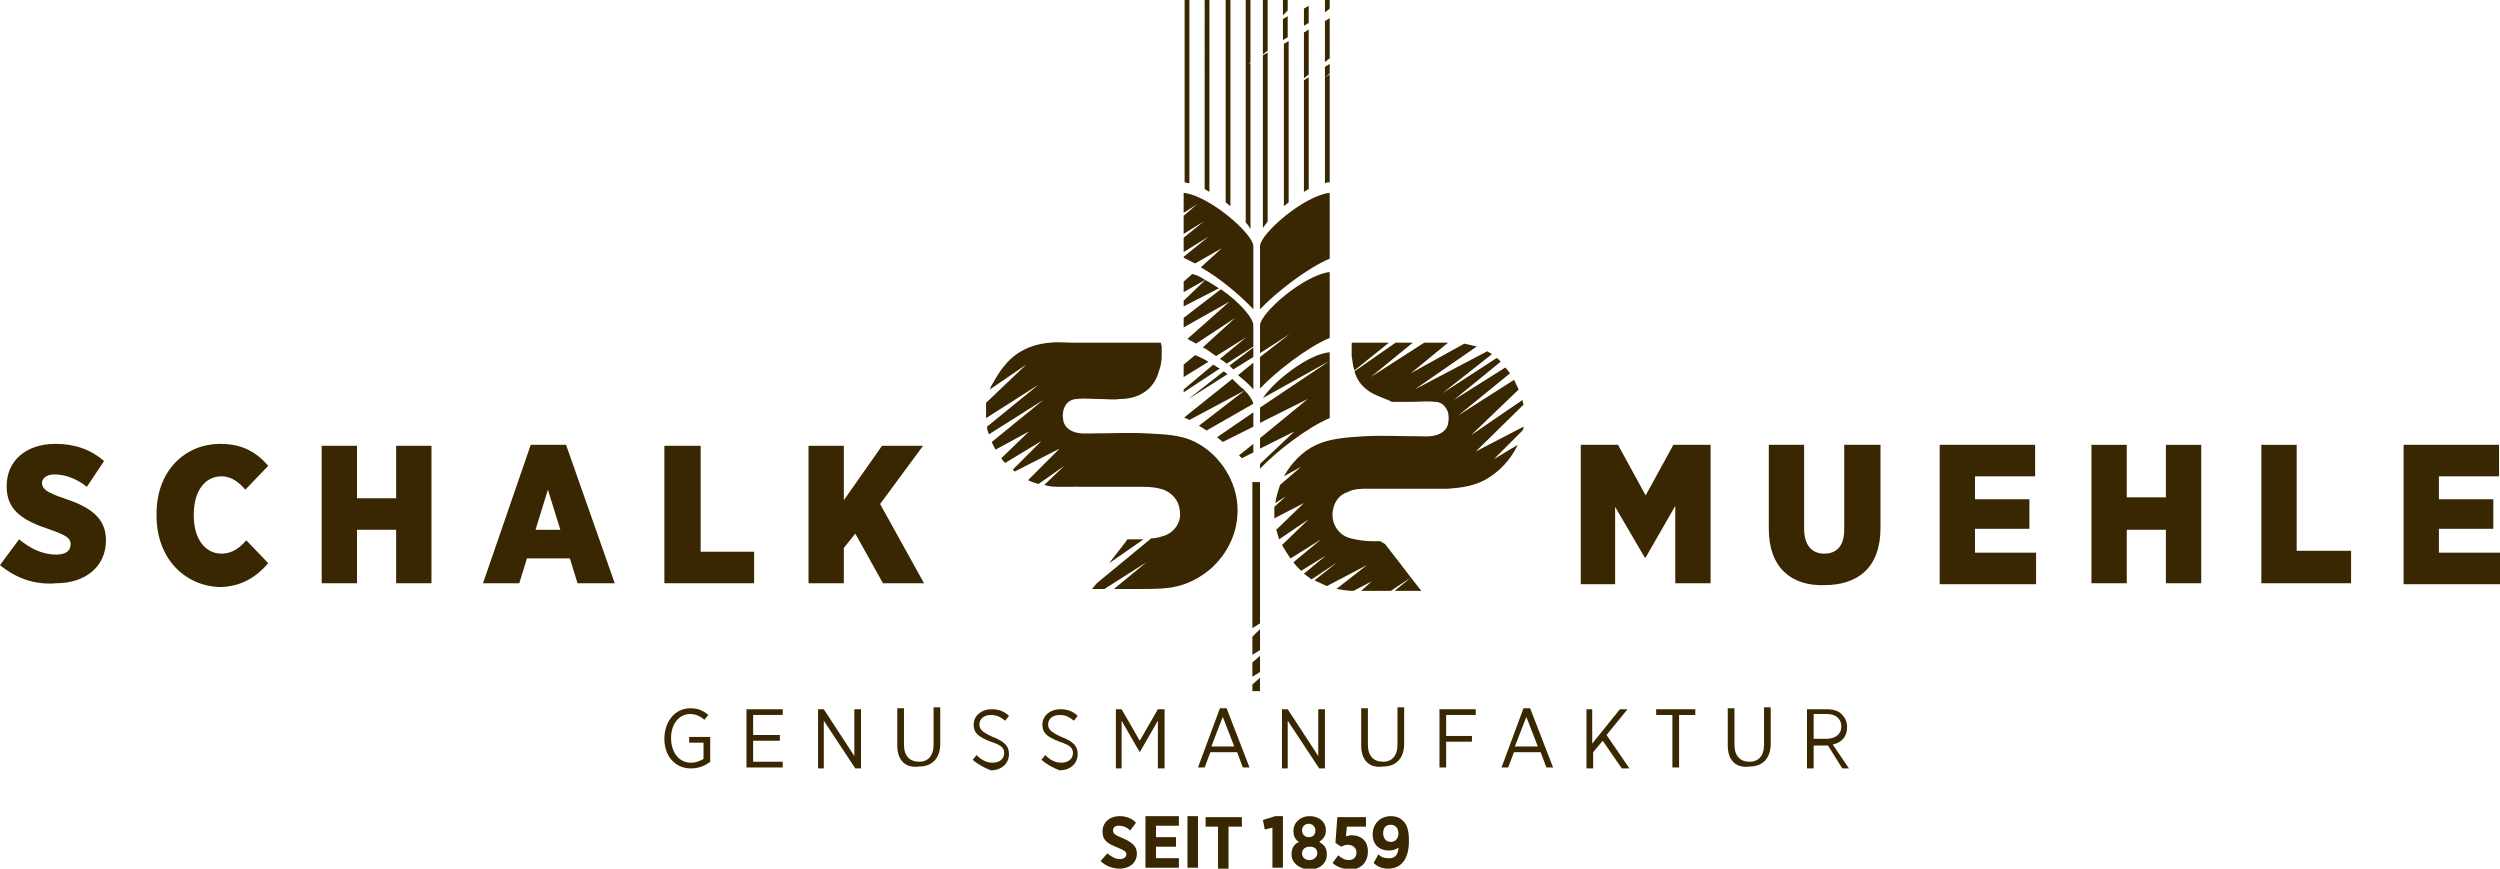 <?xml version="1.0" encoding="utf-8"?>
<!-- Generator: Adobe Illustrator 25.0.1, SVG Export Plug-In . SVG Version: 6.00 Build 0)  -->
<svg version="1.1" id="Ebene_1" xmlns="http://www.w3.org/2000/svg" xmlns:xlink="http://www.w3.org/1999/xlink" x="0px" y="0px"
	 width="261.9px" height="91px" viewBox="0 0 261.9 91" style="enable-background:new 0 0 261.9 91;" xml:space="preserve">
<style type="text/css">
	.st0{fill:#382700;}
	.st1{fill:#FFFFFF;}
</style>
<g>
	<path class="st0" d="M131.2,70.9v-1.5l0.8-0.7v1.7L131.2,70.9z M131.2,68.6v-1.9l0.8-0.8v2.2L131.2,68.6z M131.2,65.8V50.5h0.8
		v14.8L131.2,65.8z M132,71v1.4l-0.8,0v-0.7L132,71z M127.9,30.3c1.9,1.3,3.4,3,3.4,3.8v2.2l-2.8,1.8c-0.2-0.2-0.5-0.4-0.7-0.5
		l2.8-2.3l-3.2,2c-0.5-0.3-0.9-0.7-1.4-0.9l3.4-3.1l-4.1,2.7c-0.3-0.2-0.6-0.3-0.9-0.5l4.4-3.9l-4.8,2.7v-1L127.9,30.3z M131.3,36.4
		v1l-2.1,1.3l-0.4-0.4L131.3,36.4z M131.3,38v2.8c-0.4-0.5-1-1-1.6-1.5L131.3,38z M124,20.2c2.7,0.3,7.3,4.3,7.3,5.6v6.6
		c-1.2-1.3-3.4-3.2-5.5-4.4l2.2-2l-2.8,1.6c-0.4-0.2-0.8-0.4-1.2-0.6v-0.1l2.6-2.1l-2.6,1.6v-1.5l2.1-1.7l-2.1,1.3v-1.9l1.4-1.2
		l-1.4,0.9V20.2z M132.3,41.7c1.1-1.7,4.7-4.6,7-4.8v0.9v6c-2.4,1-5.7,3.6-7.3,5.3l0-0.5l3.6-3.4L132,47v-1.1l5-4.1l-5,2.5v-1.6
		l7.3-4.9L132.3,41.7z M132,34.1c0-1.3,4.6-5.3,7.3-5.6v6.9c-2.4,1-5.7,3.6-7.3,5.3v-3.3l3.1-2.4l-3.1,2V34.1z M139.3,20.2v6.9
		c-2.4,1-5.7,3.6-7.3,5.3v-6.6C132,24.5,136.6,20.5,139.3,20.2 M125.2,37.2c0.5,0.2,0.9,0.4,1.4,0.7l-2.6,1.6v-1.3L125.2,37.2z
		 M127.1,38.2c0.2,0.1,0.4,0.3,0.7,0.4l-3.8,2.5v-0.3L127.1,38.2z M128.2,38.9l0.4,0.3l-4.1,2.6L128.2,38.9z M131.3,43.2v1.5
		l-3.2,1.6c-0.2-0.2-0.4-0.3-0.6-0.5L131.3,43.2z M131.3,46.5v0.9l-1.2,0.6l-0.3-0.3L131.3,46.5z M124.9,28.7
		c0.4,0.1,0.9,0.3,1.3,0.6c0.6,0.3,1,0.6,1.5,0.9l-3.7,1.9v-0.6l2.3-2.2l-2.3,1.3v-1.1L124.9,28.7z M129.1,39.7
		c0.4,0.4,0.8,0.8,1.2,1.1c0.6,0.6,0.9,1.1,1,1.5l-4.9,2.8c-0.3-0.2-0.6-0.4-0.8-0.5l4.8-3.7l-5.8,3.1c-0.2-0.1-0.3-0.2-0.5-0.2
		v-0.1L129.1,39.7z M116.2,59l0.3-0.4l1.4-1.8l0.2-0.3h0.9c0.3,0,0.6,0,0.8,0L116.2,59z M116.9,51l-4.2,0l0.1-0.1l-0.2,0.1l-1.4,0
		c-0.6,0-1.2,0-1.8-0.2l2.1-2l-2.7,1.9c-0.4-0.1-0.7-0.2-1.1-0.4l3.3-3.3l-4.7,2.4l-0.2-0.2l3-3l-3.8,2.3c-0.2-0.2-0.3-0.3-0.4-0.5
		l2.9-2.8l-3.5,1.9c-0.1-0.2-0.3-0.5-0.4-0.8l5.4-4.4l-5.7,3.6c-0.1-0.3-0.2-0.5-0.2-0.8l5.4-4.4l-5.5,3.5c0-0.4,0-0.8,0-1.3l0-0.3
		l4.2-4l-3.8,2.6c0.1-0.3,0.2-0.5,0.4-0.8c0.6-1.1,1.4-2.2,2.4-2.9c1-0.7,2.2-1.1,3.5-1.2c0.8-0.1,1.7,0,2.6,0h2.8l5.5,0h0.7
		l0.1,0.4c0,0.3,0,0.6,0,1c0,0.5-0.1,1.1-0.3,1.6c-0.2,0.8-0.7,1.6-1.4,2.1c-0.8,0.6-1.8,0.8-2.7,0.8c-0.7,0.1-1.4,0-2.1,0
		c-0.8,0-1.6-0.1-2.4,0c-0.5,0-1,0.3-1.2,0.7c-0.3,0.5-0.3,1.1-0.2,1.6c0.1,0.5,0.5,0.9,1,1.1c0.7,0.3,1.5,0.2,2.3,0.2
		c1.8,0,3.6-0.1,5.4,0c1.7,0.1,3.5,0.1,5.1,0.9c2.4,1.2,4.1,3.7,4.4,6.3c0.3,2.7-0.8,5.3-2.9,7.1c-1,0.8-2.1,1.4-3.3,1.7
		c-1.2,0.3-2.5,0.3-3.7,0.3h-3l3.4-2.8l-4.4,2.8h-1.3l0.5-0.6l5.7-4.7c0.4,0,0.8-0.1,1.1-0.2c1.3-0.3,2.1-1.5,1.9-2.7
		c-0.1-1-0.7-1.8-1.7-2.2c-0.6-0.2-1.3-0.3-2-0.3L116.9,51z M145.5,35.9l-3.6,2.9c-0.2-0.5-0.2-1-0.3-1.5c0-0.3,0-0.6,0-1
		c0-0.4,0-0.4,0.1-0.4h0.6L145.5,35.9z M143.3,40.9c-0.7-0.5-1.2-1.2-1.4-2l4.3-3h1.6h0.2l-4.4,3.6l5.6-3.6h1.3c0.4,0,0.8,0,1.2,0
		l-3.9,3.2l5.6-3.1c0.5,0.1,0.9,0.2,1.3,0.3l-6.5,4.5l7.6-4c0.2,0.1,0.3,0.2,0.5,0.3l-5.2,4.1l5.7-3.7c0.1,0.1,0.3,0.2,0.4,0.4
		l-4.9,4l5.4-3.4c0.2,0.2,0.3,0.4,0.5,0.6l-5.4,4.4l5.8-3.7c0.1,0.1,0.1,0.2,0.2,0.4c0.1,0.2,0.2,0.4,0.3,0.6l-5,4.8l5.4-3.7
		c0,0.2,0.1,0.4,0.1,0.5l-5,4.9l5-2.6c0,0.1,0,0.2-0.1,0.4l-3,3l2.5-1.5c-0.7,1.5-1.9,2.8-3.3,3.6c-1.2,0.7-2.6,0.9-4,1l-5.6,0
		l-2.8,0c-0.7,0-1.4,0-2,0.3c-1,0.3-1.6,1.1-1.7,2.2c-0.1,1.3,0.7,2.4,1.9,2.7c0.8,0.2,1.6,0.3,2.4,0.3h0.7l0.5,0.3l1.4,1.8l1.3,1.7
		l1.1,1.4h-2.8l1.7-1.4l-2.1,1.4h-2.1l-1,0l1.1-1l-1.9,1c-0.6,0-1.2-0.1-1.8-0.2l3.2-2.5l-4.2,2.2c-0.4-0.2-0.9-0.4-1.3-0.6l2.4-1.9
		l-2.7,1.8c-0.3-0.2-0.5-0.4-0.8-0.6l2.3-1.9l-2.6,1.6c-0.3-0.3-0.6-0.6-0.8-0.9l2.9-2.4l-3.2,2c-0.3-0.4-0.6-0.9-0.9-1.4l2.8-2.7
		l-3.1,2.1c-0.1-0.3-0.2-0.7-0.3-1l2.9-2.8l-3.1,1.6c0-0.4,0-0.8,0-1.2l1.2-1.1l-1.1,0.7c0.1-0.7,0.3-1.3,0.5-1.9l2.2-1.9l-1.8,1
		c0.8-1.4,1.9-2.6,3.4-3.3c1.5-0.7,3.4-0.8,5.1-0.9c1.8-0.1,3.6,0,5.4,0c0.7,0,1.6,0.1,2.3-0.2c0.5-0.2,0.9-0.6,1-1.1
		c0.1-0.5,0.1-1.2-0.2-1.6c-0.3-0.5-0.7-0.7-1.2-0.7c-0.8-0.1-1.6,0-2.4,0c-0.7,0-1.4,0-2.1,0C145.1,41.7,144.1,41.5,143.3,40.9
		 M139.3,6.7v1l-0.5,0.4l0.5-0.3v11.3c-0.2,0-0.3,0-0.5,0.1v-11V7L139.3,6.7z M126.7,20.1l-0.5-0.3V0h0.5V20.1z M131,0v6.5l-0.2,0.2
		l0.2-0.1v17.4c-0.1-0.2-0.3-0.5-0.5-0.7V0H131z M134.4,1.6V0h0.5v1.1L134.4,1.6z M134.4,4.2V2l0.5-0.3v2.2L134.4,4.2z M135,21.2
		l-0.5,0.4v-17l0.5-0.3V21.2z M136.6,2.7V0.9l0.5-0.3v1.8L136.6,2.7z M136.6,8.2V3.4l0.5-0.3v4.7L136.6,8.2z M137.1,19.8l-0.5,0.3
		V8.4l0.5-0.3V19.8z M132.3,5.7V0h0.5v5.3L132.3,5.7z M132.8,23.2c-0.2,0.3-0.4,0.5-0.5,0.7V5.8l0.5-0.3V23.2z M139.3,1.9v4.2
		l-0.5,0.4V2.2L139.3,1.9z M138.8,0h0.5v0.9l-0.5,0.4V0z M124.6,0v19.2c-0.2,0-0.4-0.1-0.5-0.1V0H124.6z M128.9,21.6l-0.5-0.4V0h0.5
		V21.6z"/>
	<g>
		<g>
			<path class="st0" d="M165.7,46.6h3.8l2.9,5.3l2.9-5.3h3.9v14.5h-3.7V53l-3.1,5.4h-0.1l-3.1-5.3v8.1h-3.6V46.6z"/>
			<path class="st0" d="M185.3,55.4v-8.8h3.7v8.8c0,1.7,0.8,2.6,2.1,2.6c1.3,0,2.1-0.8,2.1-2.5v-8.9h3.8v8.7c0,4.2-2.4,6-5.9,6
				C187.7,61.4,185.3,59.5,185.3,55.4z"/>
			<path class="st0" d="M203.2,46.6h10v3.3h-6.3v2.4h5.7v3.1h-5.7v2.5h6.4v3.3h-10.1V46.6z"/>
			<path class="st0" d="M219.1,46.6h3.7v5.5h4.1v-5.5h3.7v14.5h-3.7v-5.6h-4.1v5.6h-3.7V46.6z"/>
			<path class="st0" d="M236.9,46.6h3.7v11.1h5.7v3.4h-9.4V46.6z"/>
			<path class="st0" d="M251.8,46.6h10v3.3h-6.3v2.4h5.7v3.1h-5.7v2.5h6.4v3.3h-10.1V46.6z"/>
		</g>
		<g>
			<path class="st0" d="M0,59.2l2-2.7c1.2,1,2.5,1.6,3.9,1.6c1,0,1.5-0.4,1.5-1.1v0c0-0.6-0.4-0.9-2.1-1.5c-2.7-0.9-4.6-1.9-4.6-4.5
				v-0.1c0-2.6,2-4.4,5.1-4.4c1.9,0,3.6,0.5,5.1,1.8L9.1,51c-1-0.8-2.2-1.3-3.4-1.3c-0.8,0-1.3,0.4-1.3,0.9v0c0,0.6,0.5,1,2.3,1.6
				c2.7,0.9,4.4,2,4.4,4.4v0c0,2.8-2.2,4.5-5.2,4.5C3.7,61.3,1.7,60.6,0,59.2z"/>
			<path class="st0" d="M16.4,54v-0.2c0-4.4,2.9-7.3,6.7-7.3c2.3,0,3.8,0.9,5,2.3l-2.4,2.5c-0.6-0.7-1.4-1.4-2.5-1.4
				c-1.7,0-2.9,1.5-2.9,4v0.1c0,2.6,1.3,4,2.9,4c1.2,0,2-0.7,2.6-1.4l2.3,2.4c-1.2,1.4-2.8,2.5-5.2,2.5C19.3,61.3,16.4,58.5,16.4,54
				z"/>
			<path class="st0" d="M33.7,46.7h3.7v5.5h4.1v-5.5h3.7v14.4h-3.7v-5.6h-4.1v5.6h-3.7V46.7z"/>
			<path class="st0" d="M55.6,46.6h3.7l5.1,14.5h-3.9l-0.8-2.6h-4.5l-0.8,2.6h-3.8L55.6,46.6z M58.7,55.5l-1.3-4.2l-1.3,4.2H58.7z"
				/>
			<path class="st0" d="M69.7,46.7h3.7v11.1H79v3.3h-9.4V46.7z"/>
			<path class="st0" d="M84.7,46.7h3.7v5.7l4-5.7h4.3l-4.5,6.1l4.6,8.3h-4.3l-2.9-5.2l-1.2,1.5v3.7h-3.7V46.7z"/>
		</g>
	</g>
	<g>
		<path class="st0" d="M69.6,77.4L69.6,77.4c0-1.8,1.1-3.2,2.7-3.2c0.8,0,1.3,0.2,1.9,0.7l-0.4,0.5c-0.4-0.3-0.8-0.6-1.5-0.6
			c-1.2,0-2,1.1-2,2.5v0c0,1.5,0.8,2.6,2.1,2.6c0.5,0,1-0.2,1.3-0.4v-1.7h-1.5v-0.6h2.2v2.6c-0.5,0.4-1.2,0.7-2,0.7
			C70.7,80.5,69.6,79.2,69.6,77.4z"/>
		<path class="st0" d="M78.2,74.3H82v0.6h-3.1V77h2.8v0.6h-2.8v2.2H82v0.6h-3.8V74.3z"/>
		<path class="st0" d="M85.7,74.3h0.6l3.2,4.9v-4.9h0.7v6.2h-0.6l-3.3-5v5h-0.6V74.3z"/>
		<path class="st0" d="M94,78.1v-3.9h0.7v3.8c0,1.2,0.6,1.8,1.6,1.8c0.9,0,1.5-0.6,1.5-1.8v-3.9h0.7v3.8c0,1.6-0.9,2.4-2.2,2.4
			C94.9,80.5,94,79.7,94,78.1z"/>
		<path class="st0" d="M101.9,79.6l0.4-0.5c0.5,0.5,1,0.8,1.7,0.8c0.7,0,1.2-0.4,1.2-1v0c0-0.5-0.2-0.8-1.4-1.2
			c-1.3-0.5-1.8-0.9-1.8-1.8v0c0-0.9,0.8-1.6,1.9-1.6c0.7,0,1.3,0.2,1.8,0.7l-0.4,0.5c-0.5-0.4-0.9-0.6-1.5-0.6
			c-0.7,0-1.2,0.4-1.2,1v0c0,0.5,0.3,0.8,1.4,1.3c1.3,0.5,1.7,1,1.7,1.8v0c0,1-0.8,1.7-1.9,1.7C103.3,80.5,102.6,80.2,101.9,79.6z"
			/>
		<path class="st0" d="M109.1,79.6l0.4-0.5c0.5,0.5,1,0.8,1.7,0.8c0.7,0,1.2-0.4,1.2-1v0c0-0.5-0.2-0.8-1.4-1.2
			c-1.3-0.5-1.8-0.9-1.8-1.8v0c0-0.9,0.8-1.6,1.9-1.6c0.7,0,1.3,0.2,1.8,0.7l-0.4,0.5c-0.5-0.4-0.9-0.6-1.5-0.6
			c-0.7,0-1.2,0.4-1.2,1v0c0,0.5,0.3,0.8,1.4,1.3c1.3,0.5,1.7,1,1.7,1.8v0c0,1-0.8,1.7-1.9,1.7C110.5,80.5,109.8,80.2,109.1,79.6z"
			/>
		<path class="st0" d="M116.8,74.3h0.7l1.9,3.3l1.9-3.3h0.7v6.2h-0.7v-5l-1.9,3.3h0l-1.9-3.3v5h-0.6V74.3z"/>
		<path class="st0" d="M127.8,74.2h0.7l2.4,6.2h-0.7l-0.6-1.6h-2.8l-0.6,1.6h-0.7L127.8,74.2z M129.3,78.2l-1.2-3.1l-1.2,3.1H129.3z
			"/>
		<path class="st0" d="M134.3,74.3h0.6l3.2,4.9v-4.9h0.7v6.2h-0.6l-3.3-5v5h-0.6V74.3z"/>
		<path class="st0" d="M142.6,78.1v-3.9h0.7v3.8c0,1.2,0.6,1.8,1.6,1.8c0.9,0,1.5-0.6,1.5-1.8v-3.9h0.7v3.8c0,1.6-0.9,2.4-2.2,2.4
			C143.5,80.5,142.6,79.7,142.6,78.1z"/>
		<path class="st0" d="M150.9,74.3h3.7v0.6h-3.1v2.2h2.7v0.6h-2.7v2.7h-0.7V74.3z"/>
		<path class="st0" d="M159.6,74.2h0.7l2.4,6.2h-0.7l-0.6-1.6h-2.8l-0.6,1.6h-0.7L159.6,74.2z M161.1,78.2l-1.2-3.1l-1.2,3.1H161.1z
			"/>
		<path class="st0" d="M166.1,74.3h0.7v3.6l2.9-3.6h0.8l-2.2,2.7l2.4,3.5h-0.8l-2-2.9l-1,1.2v1.7h-0.7V74.3z"/>
		<path class="st0" d="M175.2,74.9h-1.7v-0.6h4.1v0.6h-1.7v5.5h-0.7V74.9z"/>
		<path class="st0" d="M181,78.1v-3.9h0.7v3.8c0,1.2,0.6,1.8,1.6,1.8c0.9,0,1.5-0.6,1.5-1.8v-3.9h0.7v3.8c0,1.6-0.9,2.4-2.2,2.4
			C181.9,80.5,181,79.7,181,78.1z"/>
		<path class="st0" d="M189.3,74.3h2.1c0.7,0,1.3,0.2,1.6,0.6c0.3,0.3,0.5,0.7,0.5,1.3v0c0,1-0.6,1.6-1.5,1.8l1.7,2.5H193l-1.5-2.4
			H190v2.4h-0.7V74.3z M191.3,77.4c1,0,1.6-0.5,1.6-1.3v0c0-0.8-0.6-1.3-1.5-1.3H190v2.6H191.3z"/>
	</g>
	<g>
		<path class="st0" d="M115.3,90.2l0.7-0.8c0.4,0.3,0.8,0.6,1.3,0.6c0.4,0,0.7-0.2,0.7-0.5v0c0-0.3-0.2-0.4-0.9-0.7
			c-1-0.4-1.6-0.7-1.6-1.7v0c0-0.9,0.7-1.6,1.8-1.6c0.6,0,1.3,0.2,1.7,0.7l-0.6,0.8c-0.3-0.3-0.7-0.5-1.2-0.5
			c-0.4,0-0.6,0.2-0.6,0.5v0c0,0.3,0.2,0.5,1,0.8c0.9,0.4,1.5,0.8,1.5,1.6v0c0,1-0.8,1.6-1.8,1.6C116.7,91,115.9,90.8,115.3,90.2z"
			/>
		<path class="st0" d="M120,85.5h3.5v1h-2.4v1.2h2.1v1h-2.1v1.2h2.4v1H120V85.5z"/>
		<path class="st0" d="M124.4,85.5h1.1v5.4h-1.1V85.5z"/>
		<path class="st0" d="M127.7,86.6h-1.4v-1h3.8v1h-1.4v4.4h-1.1V86.6z"/>
		<path class="st0" d="M133.3,86.7l-0.8,0.2l-0.2-1l1.3-0.4h0.8v5.4h-1.1V86.7z"/>
		<path class="st0" d="M135.3,89.5L135.3,89.5c0-0.7,0.3-1.1,0.8-1.3c-0.4-0.2-0.6-0.6-0.6-1.2v0c0-0.8,0.7-1.5,1.7-1.5
			c1,0,1.7,0.6,1.7,1.5v0c0,0.6-0.3,0.9-0.7,1.2c0.5,0.3,0.8,0.6,0.8,1.3v0c0,1-0.8,1.6-1.9,1.6C136.1,91,135.3,90.4,135.3,89.5z
			 M138,89.4L138,89.4c0-0.5-0.3-0.7-0.8-0.7c-0.5,0-0.8,0.3-0.8,0.7v0c0,0.4,0.3,0.7,0.8,0.7C137.6,90.1,138,89.8,138,89.4z
			 M137.8,87L137.8,87c0-0.4-0.3-0.7-0.7-0.7c-0.4,0-0.7,0.3-0.7,0.7v0c0,0.4,0.3,0.7,0.7,0.7C137.5,87.7,137.8,87.5,137.8,87z"/>
		<path class="st0" d="M139.6,90.4l0.6-0.8c0.3,0.3,0.7,0.5,1.1,0.5c0.5,0,0.8-0.3,0.8-0.8v0c0-0.5-0.4-0.8-0.9-0.8
			c-0.3,0-0.5,0.1-0.7,0.2l-0.6-0.4l0.2-2.7h3v1h-2l-0.1,1c0.2,0,0.3-0.1,0.6-0.1c0.9,0,1.7,0.5,1.7,1.7v0c0,1.2-0.8,1.9-1.9,1.9
			C140.6,91,140,90.8,139.6,90.4z"/>
		<path class="st0" d="M146.5,88.8c-0.3,0.2-0.6,0.3-1,0.3c-1,0-1.7-0.6-1.7-1.7v0c0-1.1,0.8-1.9,1.9-1.9c0.6,0,1,0.2,1.3,0.5
			c0.4,0.4,0.6,1,0.6,2.1v0c0,1.9-0.8,2.9-2.2,2.9c-0.6,0-1.1-0.2-1.5-0.6l0.5-0.9c0.3,0.3,0.6,0.4,1,0.4
			C146.2,90,146.5,89.4,146.5,88.8z M146.5,87.3L146.5,87.3c0-0.5-0.3-0.9-0.8-0.9c-0.5,0-0.8,0.3-0.8,0.9v0c0,0.5,0.3,0.9,0.8,0.9
			C146.2,88.2,146.5,87.8,146.5,87.3z"/>
	</g>
</g>
</svg>

